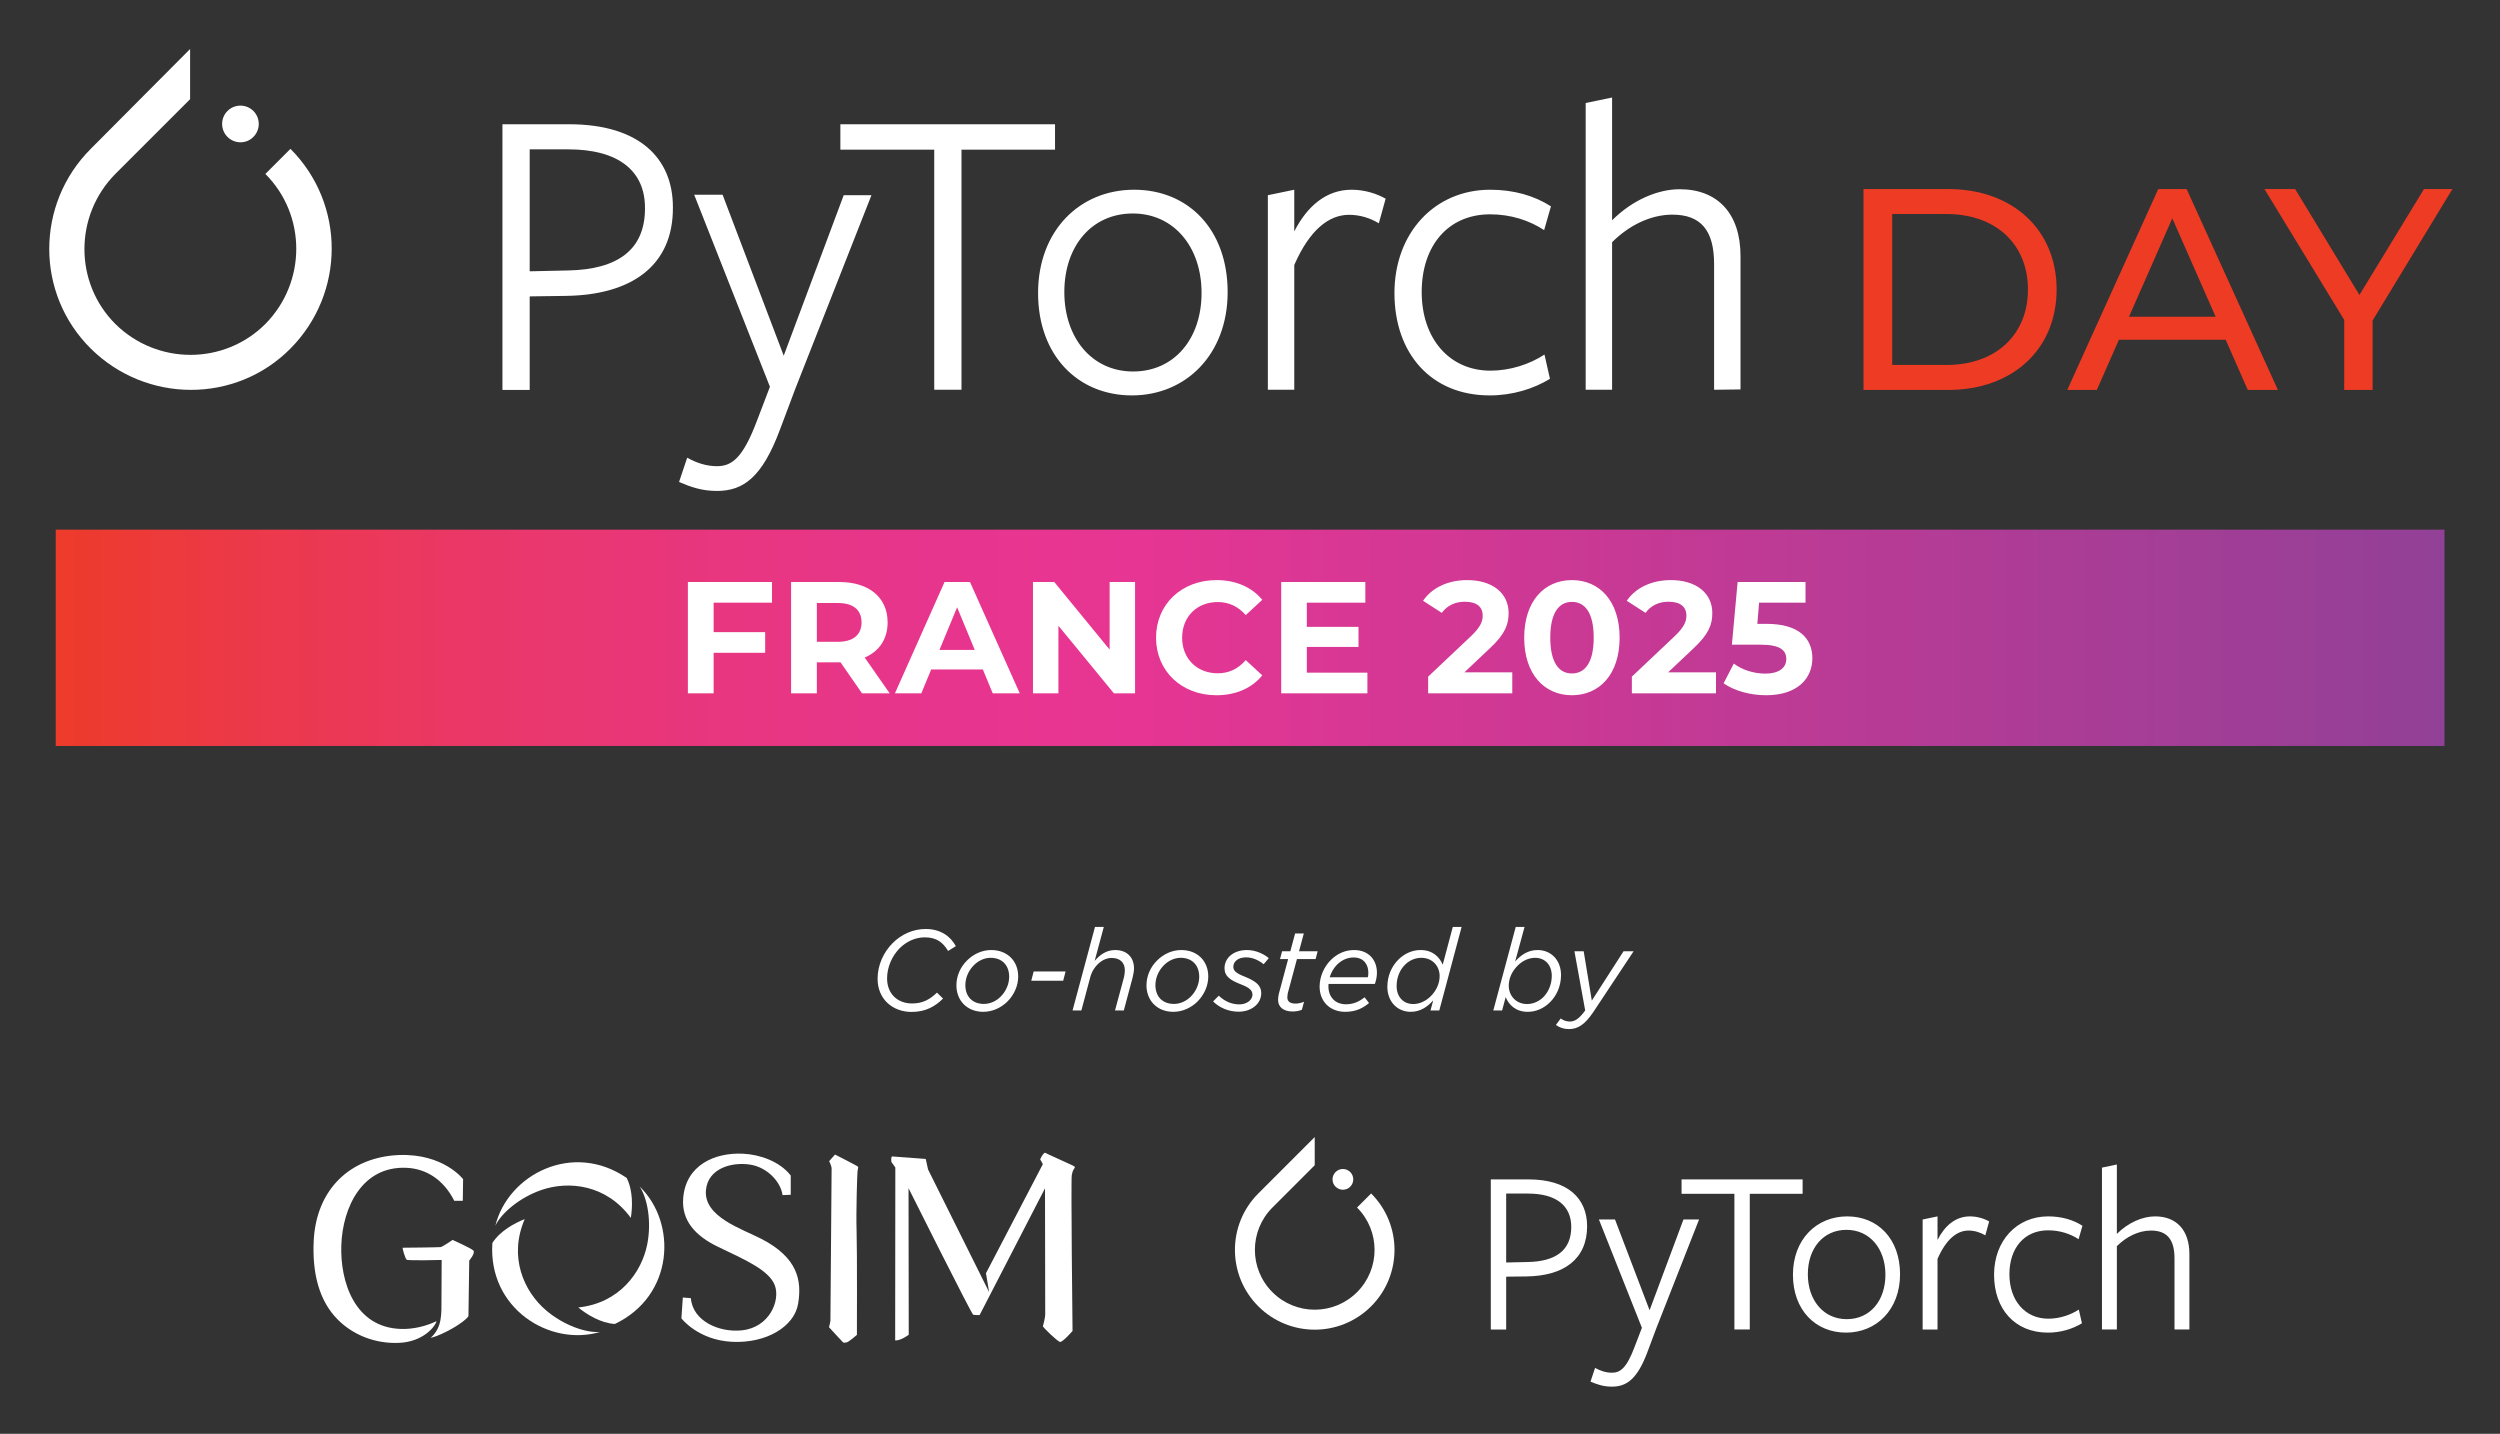<svg xmlns="http://www.w3.org/2000/svg" role="img" viewBox="-6.17 1.83 412.10 236.35"><rect x="-6.17" y="1.83" width="412.10" height="236.35" fill="#333333" stroke="none"/><title>pytdays25_france_logo_color.svg</title><defs><linearGradient id="linear-gradient" x1="-3.17" x2="438.255" y1="140.534" y2="140.534" gradientTransform="matrix(1 0 0 -1 0 247.5)" gradientUnits="userSpaceOnUse"><stop offset="0" stop-color="#ee3b24"/><stop offset=".083" stop-color="#ec3948"/><stop offset=".174" stop-color="#ea3769"/><stop offset=".263" stop-color="#e83680"/><stop offset=".345" stop-color="#e7358e"/><stop offset=".415" stop-color="#e73593"/><stop offset="1" stop-color="#824298"/></linearGradient><style>.cls-2{fill-rule:evenodd}.cls-2,.cls-3{fill:#fff}</style></defs><path fill="url(#linear-gradient)" d="M3.02 89.137H396.778V124.794H3.02z"/><path d="M41.707,26.367l-4.135,4.135c6.792,6.792,6.792,17.856,0,24.73-6.792,6.792-17.856,6.792-24.73,0-6.792-6.792-6.792-17.856,0-24.73h0l10.845-10.845,1.479-1.479h0v-8.271L8.789,26.367C-.331,35.487-.331,50.249,8.789,59.286c9.12,9.038,23.881,9.12,32.919,0,9.038-9.12,9.092-23.799,0-32.919" class="cls-3"/><path d="M35.6 24.396c1.178-1.178 1.178-3.095 0-4.272s-3.095-1.178-4.272 0c-1.178 1.178-1.178 3.095 0 4.272s3.095 1.205 4.272 0M87.525 26.45h-6.381v20.102l6.244-.137c8.271-.137 12.762-3.423 12.762-10.215.055-6.244-4.437-9.75-12.625-9.75M87.087 50.605l-5.943.082v15.419h-4.491V22.314h11.009c11.557 0 17.089 5.614 17.089 13.666.082 9.585-6.737 14.487-17.664 14.624M124.99 65.749l-2.602 6.929c-2.93 7.833-6.025 10.078-10.379 10.078-2.465 0-4.272-.63-6.244-1.479l1.342-3.998c1.534.849 3.149 1.397 4.902 1.397 2.465 0 4.272-1.342 6.573-7.422l2.164-5.669-12.488-31.659h4.683l10.078 26.538 9.887-26.455h4.574l-12.488 31.741h0z" class="cls-3"/><path d="M152.322 26.504L152.322 66.078 147.83 66.078 147.83 26.504 132.357 26.504 132.357 22.314 167.74 22.314 167.74 26.504 152.322 26.504zM180.557 37.021c-6.792 0-11.283 5.395-11.283 12.954s4.546 13.091 11.338 13.091 11.283-5.395 11.283-12.954-4.546-13.091-11.338-13.091M180.42 67.009c-8.901 0-15.473-6.573-15.473-16.87s6.874-17.034 15.829-17.034 15.419 6.573 15.419 16.87-6.901 17.034-15.775 17.034M207.177 66.078h-4.354v-32.07l4.354-.904v6.874c2.109-4.135 5.258-6.874 9.448-6.874 2.109 0 4.135.63 5.614 1.479l-1.123 4.053c-1.397-.849-3.095-1.397-4.902-1.397-3.369 0-6.518 2.52-9.038 8.271v20.567h0zM239.383 67.009c-9.667 0-15.692-6.929-15.692-16.87s6.655-17.034 15.775-17.034c3.916 0 7.285.986 10.023 2.739l-1.123 3.916c-2.465-1.616-5.532-2.602-8.901-2.602-6.929 0-11.283 5.176-11.283 12.817s4.546 12.954 11.338 12.954c3.232 0 6.436-1.041 8.901-2.656l.904 3.998c-2.711 1.671-6.217 2.739-9.941 2.739M276.382 66.078v-20.732c0-5.614-2.246-8.134-6.874-8.134-3.725 0-7.285 1.89-9.941 4.546v24.319h-4.354V18.809l4.354-.904v20.239c3.369-3.369 7.559-5.121 11.146-5.121 6.244 0 10.023 3.998 10.023 11.009v21.991l-4.354.055h0z" class="cls-3"/><path fill="#ee3b24" d="M301.009 32.994h13.955c10.644 0 17.88 6.717 17.88 16.556s-7.236 16.557-17.88 16.557h-13.955v-33.112zM314.68 61.991c8.183 0 13.435-5.014 13.435-12.441 0-7.426-5.252-12.44-13.435-12.44h-8.94v24.881h8.94zM360.709 57.828h-17.596l-3.642 8.278h-4.873l14.997-33.112h4.681l15.043 33.112h-4.968l-3.642-8.278zM359.054 54.044l-7.142-16.225-7.142 16.225h14.284zM384.934 54.659v11.447h-4.683v-11.542l-13.149-21.57h5.06l10.596 17.455 10.644-17.455h4.683l-13.151 21.665z"/><path d="M138.492 163.168c0-2.225.961-4.356 2.488-5.884 1.414-1.415 3.338-2.319 5.432-2.319 2.451 0 4.094 1.188 4.979 2.828l-1.281.793c-.811-1.377-1.887-2.245-3.828-2.245-1.586 0-3.037.698-4.131 1.773-1.283 1.301-2.094 3.131-2.094 4.997 0 2.547 1.734 4.131 4.131 4.131 1.772 0 2.961-.698 4.092-1.792l1 .981c-1.227 1.226-2.791 2.206-5.168 2.206-3.111 0-5.619-2.074-5.619-5.47zM151.486 164.243c0-1.546.66-3.018 1.754-4.093 1.039-1.037 2.453-1.716 3.98-1.716 2.678 0 4.451 1.829 4.451 4.356 0 1.547-.68 3.018-1.754 4.111-1.037 1.037-2.471 1.717-3.998 1.717-2.68 0-4.434-1.849-4.434-4.376zM158.785 166.11c.869-.867 1.396-2.074 1.396-3.263 0-1.98-1.244-3.131-3.055-3.131-1.057 0-2.037.49-2.773 1.227-.848.849-1.395 2.056-1.395 3.263 0 1.979 1.244 3.111 3.055 3.111 1.057 0 2.037-.472 2.771-1.207zM164.219 161.961h5.262l-.395 1.528h-5.262l.395-1.528zM174.328 154.625h1.453l-1.51 5.602c.867-1 1.904-1.792 3.395-1.792 1.887 0 3.094 1.169 3.094 3.018 0 .452-.113 1-.227 1.509l-1.453 5.432h-1.451l1.49-5.526c.074-.32.131-.772.131-1.094 0-1.282-.811-2.036-2.168-2.036-1.51 0-3.018 1.301-3.527 3.149l-1.471 5.507h-1.453l3.697-13.768zM182.816 164.243c0-1.546.66-3.018 1.754-4.093 1.039-1.037 2.453-1.716 3.98-1.716 2.678 0 4.451 1.829 4.451 4.356 0 1.547-.68 3.018-1.754 4.111-1.037 1.037-2.471 1.717-3.998 1.717-2.68 0-4.434-1.849-4.434-4.376zM190.115 166.11c.869-.867 1.396-2.074 1.396-3.263 0-1.98-1.244-3.131-3.055-3.131-1.057 0-2.037.49-2.773 1.227-.848.849-1.395 2.056-1.395 3.263 0 1.979 1.244 3.111 3.055 3.111 1.057 0 2.037-.472 2.771-1.207zM193.795 166.902l.943-.942c1.055 1.019 2.225 1.433 3.395 1.433 1.111 0 2.15-.641 2.15-1.621 0-.642-.436-1.113-1.85-1.66-1.754-.679-2.754-1.32-2.754-2.678 0-1.66 1.434-2.999 3.697-2.999 1.434 0 2.791.642 3.602 1.339l-.848 1c-.811-.66-1.83-1.132-2.887-1.132-1.375 0-2.111.735-2.111 1.547 0 .641.396 1.056 1.943 1.659 1.754.717 2.658 1.415 2.658 2.678 0 1.811-1.66 3.074-3.734 3.074-1.508 0-3.074-.565-4.205-1.697zM204.508 166.639c0-.34.057-.717.133-1.019l1.527-5.695h-1.34l.34-1.283h1.357l.793-2.941h1.434l-.793 2.941h3.074l-.34 1.283h-3.074l-1.508 5.62c-.037.227-.076.509-.076.717 0 .679.51.999 1.34.999.434 0 .904-.094 1.414-.302l-.357 1.32c-.51.208-.982.283-1.547.283-1.396 0-2.377-.66-2.377-1.924zM212.826 164.018c-.02.132-.02.264-.02.396 0 1.735 1.094 2.961 2.887 2.961 1.244 0 2.168-.434 3.074-1.15l.734.943c-1 .849-2.188 1.452-3.922 1.452-2.527 0-4.225-1.717-4.225-4.149 0-1.622.697-3.244 1.848-4.395 1-.999 2.32-1.641 3.828-1.641 2.471 0 3.773 1.697 3.773 3.734 0 .66-.133 1.282-.34 1.849h-7.639zM213.014 162.923h6.281c.057-.169.094-.415.094-.754 0-1.339-.754-2.509-2.432-2.509-1.076 0-2 .472-2.717 1.17-.566.565-.98 1.301-1.227 2.093zM230.084 166.732c-.943 1.057-2.131 1.887-3.697 1.887-2.207 0-3.865-1.66-3.865-4.131 0-1.811.717-3.376 1.811-4.47.998-.999 2.301-1.584 3.658-1.584 2 0 3.111 1.132 3.658 2.414l1.66-6.224h1.453l-3.678 13.768h-1.453l.453-1.66zM229.687 166.035c.867-.867 1.453-2.056 1.453-3.301 0-1.697-1.227-3.018-3.018-3.018-1.037 0-1.98.434-2.68 1.132-.885.867-1.395 2.15-1.395 3.508 0 1.811 1.113 2.979 2.754 2.979 1.037 0 2.074-.49 2.885-1.301zM242.023 166.205l-.584 2.188h-1.453l3.697-13.768h1.453l-1.547 5.695c.943-1.075 2.131-1.886 3.695-1.886 2.207 0 3.867 1.641 3.867 4.13 0 1.792-.717 3.376-1.811 4.471-1 .999-2.301 1.584-3.658 1.584-2 0-3.113-1.132-3.66-2.414zM248.229 166.205c.867-.887 1.396-2.15 1.396-3.508 0-1.811-1.113-2.98-2.754-2.98-1.037 0-2.094.49-2.885 1.302-.869.867-1.453 2.037-1.453 3.281 0 1.697 1.227 3.036 3.018 3.036 1.037 0 1.98-.452 2.678-1.131zM253.359 158.642h1.527l1.34 8.129 5.225-8.129h1.66l-6.678 10.071c-1.377 2.019-2.508 2.754-3.998 2.754-.83 0-1.508-.245-2.131-.679l.793-1.075c.395.302.924.509 1.488.509.83 0 1.566-.452 2.547-1.829l-1.773-9.751zM219.848 198.559l-2.324 2.324c3.853 3.853 3.853 10.098 0 13.949-3.851 3.853-10.098 3.853-13.949 0-3.853-3.851-3.853-10.098 0-13.949h-.002l6.144-6.146.829-.829h.002v-4.647l-9.3 9.3c-5.136 5.136-5.136 13.464 0 18.6 5.136 5.136 13.464 5.136 18.6 0 5.136-5.136 5.136-13.464 0-18.6" class="cls-3"/><path d="M216.402 197.446c.668-.668.668-1.75 0-2.418-.668-.668-1.75-.668-2.418 0s-.668 1.75 0 2.418 1.75.668 2.418 0M245.711 198.577h-3.603v11.363l3.522-.078c4.671-.08 7.206-1.94 7.206-5.78 0-3.522-2.494-5.503-7.125-5.503M245.474 212.237l-3.366.038v8.71h-2.534v-24.743h6.215c6.533 0 9.66 3.167 9.66 7.72 0 5.424-3.84 8.196-9.977 8.274M266.856 220.786l-1.466 3.918c-1.663 4.434-3.404 5.701-5.858 5.701-1.386 0-2.414-.355-3.522-.831l.753-2.257c.872.476 1.781.791 2.771.791 1.386 0 2.416-.753 3.721-4.195l1.227-3.207-7.087-17.855h2.653l5.701 14.965 5.583-14.965h2.572l-7.047 17.933-.002.002z" class="cls-3"/><path d="M282.262 198.617L282.262 220.983 279.728 220.983 279.728 198.617 271.018 198.617 271.018 196.241 290.972 196.241 290.972 198.617 282.262 198.617zM298.209 204.556c-3.84 0-6.374 3.049-6.374 7.324s2.572 7.402 6.414 7.402 6.374-3.049 6.374-7.324-2.572-7.402-6.414-7.402M298.128 221.499c-5.029 0-8.75-3.721-8.75-9.541s3.88-9.619 8.947-9.619 8.71 3.721 8.71 9.541-3.88 9.619-8.906 9.619M313.212 220.985h-2.454v-18.132l2.454-.514v3.88c1.187-2.336 2.968-3.88 5.344-3.88 1.189 0 2.336.355 3.167.831l-.635 2.295c-.791-.474-1.741-.791-2.771-.791-1.9 0-3.681 1.426-5.107 4.671v11.64h.002zM331.4 221.499c-5.465 0-8.868-3.92-8.868-9.541s3.761-9.619 8.906-9.619c2.217 0 4.117.554 5.661 1.544l-.635 2.217c-1.386-.91-3.127-1.464-5.029-1.464-3.92 0-6.374 2.93-6.374 7.244s2.572 7.324 6.412 7.324c1.822 0 3.643-.595 5.029-1.504l.514 2.257c-1.544.95-3.522 1.544-5.621 1.544M352.275 220.985v-11.718c0-3.167-1.267-4.593-3.88-4.593-2.099 0-4.117 1.071-5.621 2.572v13.738h-2.454v-26.683l2.454-.514v11.441c1.9-1.9 4.276-2.89 6.294-2.89 3.522 0 5.661 2.257 5.661 6.215v12.431h-2.454z" class="cls-3"/><path d="M64.811,222.381c2.105-.526,5.657-2.62,6.238-3.601l.13-9.155s1.065-1.274.675-1.664c-.389-.39-3.427-1.743-3.427-1.743,0,0-1.61,1.131-1.973,1.183-.364.052-6.154.104-6.245.104-.091,0,.401,1.795.661,1.977.26.182,5.764.039,5.764.039l-.031,6.254c0,2.789.132,4.826-1.792,6.606Z" class="cls-2"/><path d="M70.114 199.767l.052-3.563s-3.194-4.239-10.542-3.98c-8.036.32-13.66 5.614-14.081 14.131-.264 5.359.894 9.913 3.955 12.988 2.518 2.53 6.125 4.007 10.091 3.844 3.854-.158 5.896-2.536 6.202-3.578-1.717.818-3.773 1.342-5.837 1.285-7.683-.209-10.073-7.815-9.862-13.806.221-6.254 3.433-13.075 10.738-12.758 3.251.142 6.106 1.933 7.881 5.435h1.402zM124.175 198.779v-3.173c-1.833-2.365-5.134-3.454-7.788-3.594-4.788-.253-9.505 1.907-9.94 7.305-.299 3.705 1.988 6.249 5.81 8.072 4.362 2.081 8.361 3.823 9.295 6.32.935 2.497-.883 6.945-5.427 7.413-3.73.398-8.118-1.514-8.413-5.306l-1.324-.104-.234 3.433s2.708 3.582 8.342 3.868c5.635.286 10.275-2.489 10.898-6.287.623-3.798-.026-7.569-6.076-10.69-3.206-1.654-9.523-3.623-9.121-8.023.325-3.564 4.18-4.673 7.254-4.214 2.82.422 5.087 2.827 5.373 5.032l1.35-.052zM130.718 219.327s.195-24.463.195-24.879c0-.416-.402-1.209-.402-1.209l.961-1.093s3.713 1.873 3.791 2.003c.078.13-.026.338-.078.728-.052.39-.26 6.658-.156 9.858.104 3.199.052 17.141.052 17.141 0 0-1.35 1.17-1.662 1.223-.312.052-.468.13-.649-.026-.182-.156-2.285-2.471-2.285-2.471 0 0 .299-1.118.234-1.274zM141.39 222.786l.026-28.507-.649-.91s-.104-.91.13-.91c.233 0 5.531.416 5.531.416l.384 1.732 10.068 20.227-.524-3.123 9.374-17.973s-.282-.609-.411-.713c-.13-.104.609-1.319.817-1.163.162.122 3.232 1.471 4.446 2.05.667.318.423.306.153.823-.118.225-.174.525-.235.82-.156.754.127 25.672.127 25.672 0 0-1.646 1.886-2.062 1.808-.415-.078-2.646-2.239-2.828-2.577 0 0 .388-1.312.387-2.037l-.037-20.707-10.776 20.886s-.805.026-1.065-.052c-.259-.078-10.655-20.856-10.655-20.856l.035 24.159s-1.298.988-2.233.936zM97.814 202.586c.286-1.748.383-4.498-.684-6.589-8.92-6.101-19.563-.543-21.646 7.875.989-2.08 4.005-4.648 7.605-5.888 4.484-1.545 10.7-.906 14.725 4.602z" class="cls-2"/><path d="M89.149,217.353c1.368,1.125,3.698,2.59,6.041,2.717,9.756-4.649,10.295-16.644,4.062-22.673,1.302,1.9,2.008,5.798,1.272,9.534-.917,4.653-4.59,9.708-11.375,10.422Z" class="cls-2"/><path d="M80.326,202.79c-1.652.64-4.071,1.951-5.332,3.93-.736,10.782,9.45,17.138,17.763,14.665-2.294.203-6.037-1.095-8.931-3.57-3.605-3.082-6.206-8.764-3.5-15.026Z" class="cls-2"/><path d="M111.467 101.177v4.85h8.493v3.408h-8.493v6.685h-4.247v-18.35h13.867v3.408h-9.62zM135.924 116.119l-3.539-5.112h-3.905v5.112h-4.247v-18.35h7.943c4.901 0 7.969 2.542 7.969 6.658 0 2.753-1.39 4.771-3.774 5.793l4.115 5.898h-4.562zM131.94 101.23h-3.46v6.396h3.46c2.596 0 3.906-1.206 3.906-3.198 0-2.019-1.311-3.198-3.906-3.198zM155.847 112.187h-8.52l-1.626 3.932h-4.352l8.18-18.35h4.194l8.205 18.35h-4.457l-1.625-3.932zM154.51 108.963l-2.91-7.025-2.909 7.025h5.819zM180.934 97.769v18.35h-3.486l-9.149-11.141v11.141h-4.194v-18.35h3.513l9.123 11.141v-11.141h4.194zM184.394 106.944c0-5.531 4.247-9.49 9.962-9.49 3.172 0 5.819 1.154 7.55 3.251l-2.727 2.517c-1.232-1.416-2.779-2.15-4.614-2.15-3.434 0-5.872 2.412-5.872 5.872 0 3.46 2.438 5.872 5.872 5.872 1.835 0 3.382-.734 4.614-2.176l2.727 2.517c-1.73 2.124-4.378 3.277-7.576 3.277-5.688 0-9.936-3.958-9.936-9.49zM219.232 112.712v3.408h-14.208v-18.35h13.867v3.408h-9.646v3.985h8.52v3.303h-8.52v4.247h9.987zM243.113 112.659v3.46h-13.867v-2.752l7.078-6.685c1.625-1.546 1.913-2.49 1.913-3.381 0-1.442-.996-2.281-2.936-2.281-1.573 0-2.91.603-3.802 1.835l-3.093-1.992c1.415-2.071 3.984-3.408 7.287-3.408 4.09 0 6.816 2.098 6.816 5.427 0 1.783-.498 3.408-3.067 5.793l-4.221 3.984h7.891zM245.079 106.944c0-6.055 3.355-9.49 7.864-9.49 4.535 0 7.864 3.435 7.864 9.49 0 6.056-3.329 9.49-7.864 9.49-4.509 0-7.864-3.434-7.864-9.49zM256.535 106.944c0-4.168-1.469-5.898-3.592-5.898-2.097 0-3.565 1.73-3.565 5.898 0 4.168 1.469 5.898 3.565 5.898 2.123 0 3.592-1.73 3.592-5.898zM276.693 112.659v3.46h-13.867v-2.752l7.078-6.685c1.625-1.546 1.913-2.49 1.913-3.381 0-1.442-.996-2.281-2.936-2.281-1.573 0-2.91.603-3.802 1.835l-3.093-1.992c1.415-2.071 3.984-3.408 7.287-3.408 4.09 0 6.816 2.098 6.816 5.427 0 1.783-.498 3.408-3.067 5.793l-4.221 3.984h7.891zM292.578 110.352c0 3.25-2.386 6.082-7.628 6.082-2.543 0-5.217-.708-7-1.966l1.678-3.251c1.39 1.049 3.304 1.652 5.217 1.652 2.124 0 3.435-.892 3.435-2.386 0-1.442-.944-2.385-4.273-2.385h-4.692l.944-10.329h11.193v3.408h-7.654l-.289 3.487h1.494c5.427 0 7.576 2.438 7.576 5.688z" class="cls-3"/></svg>